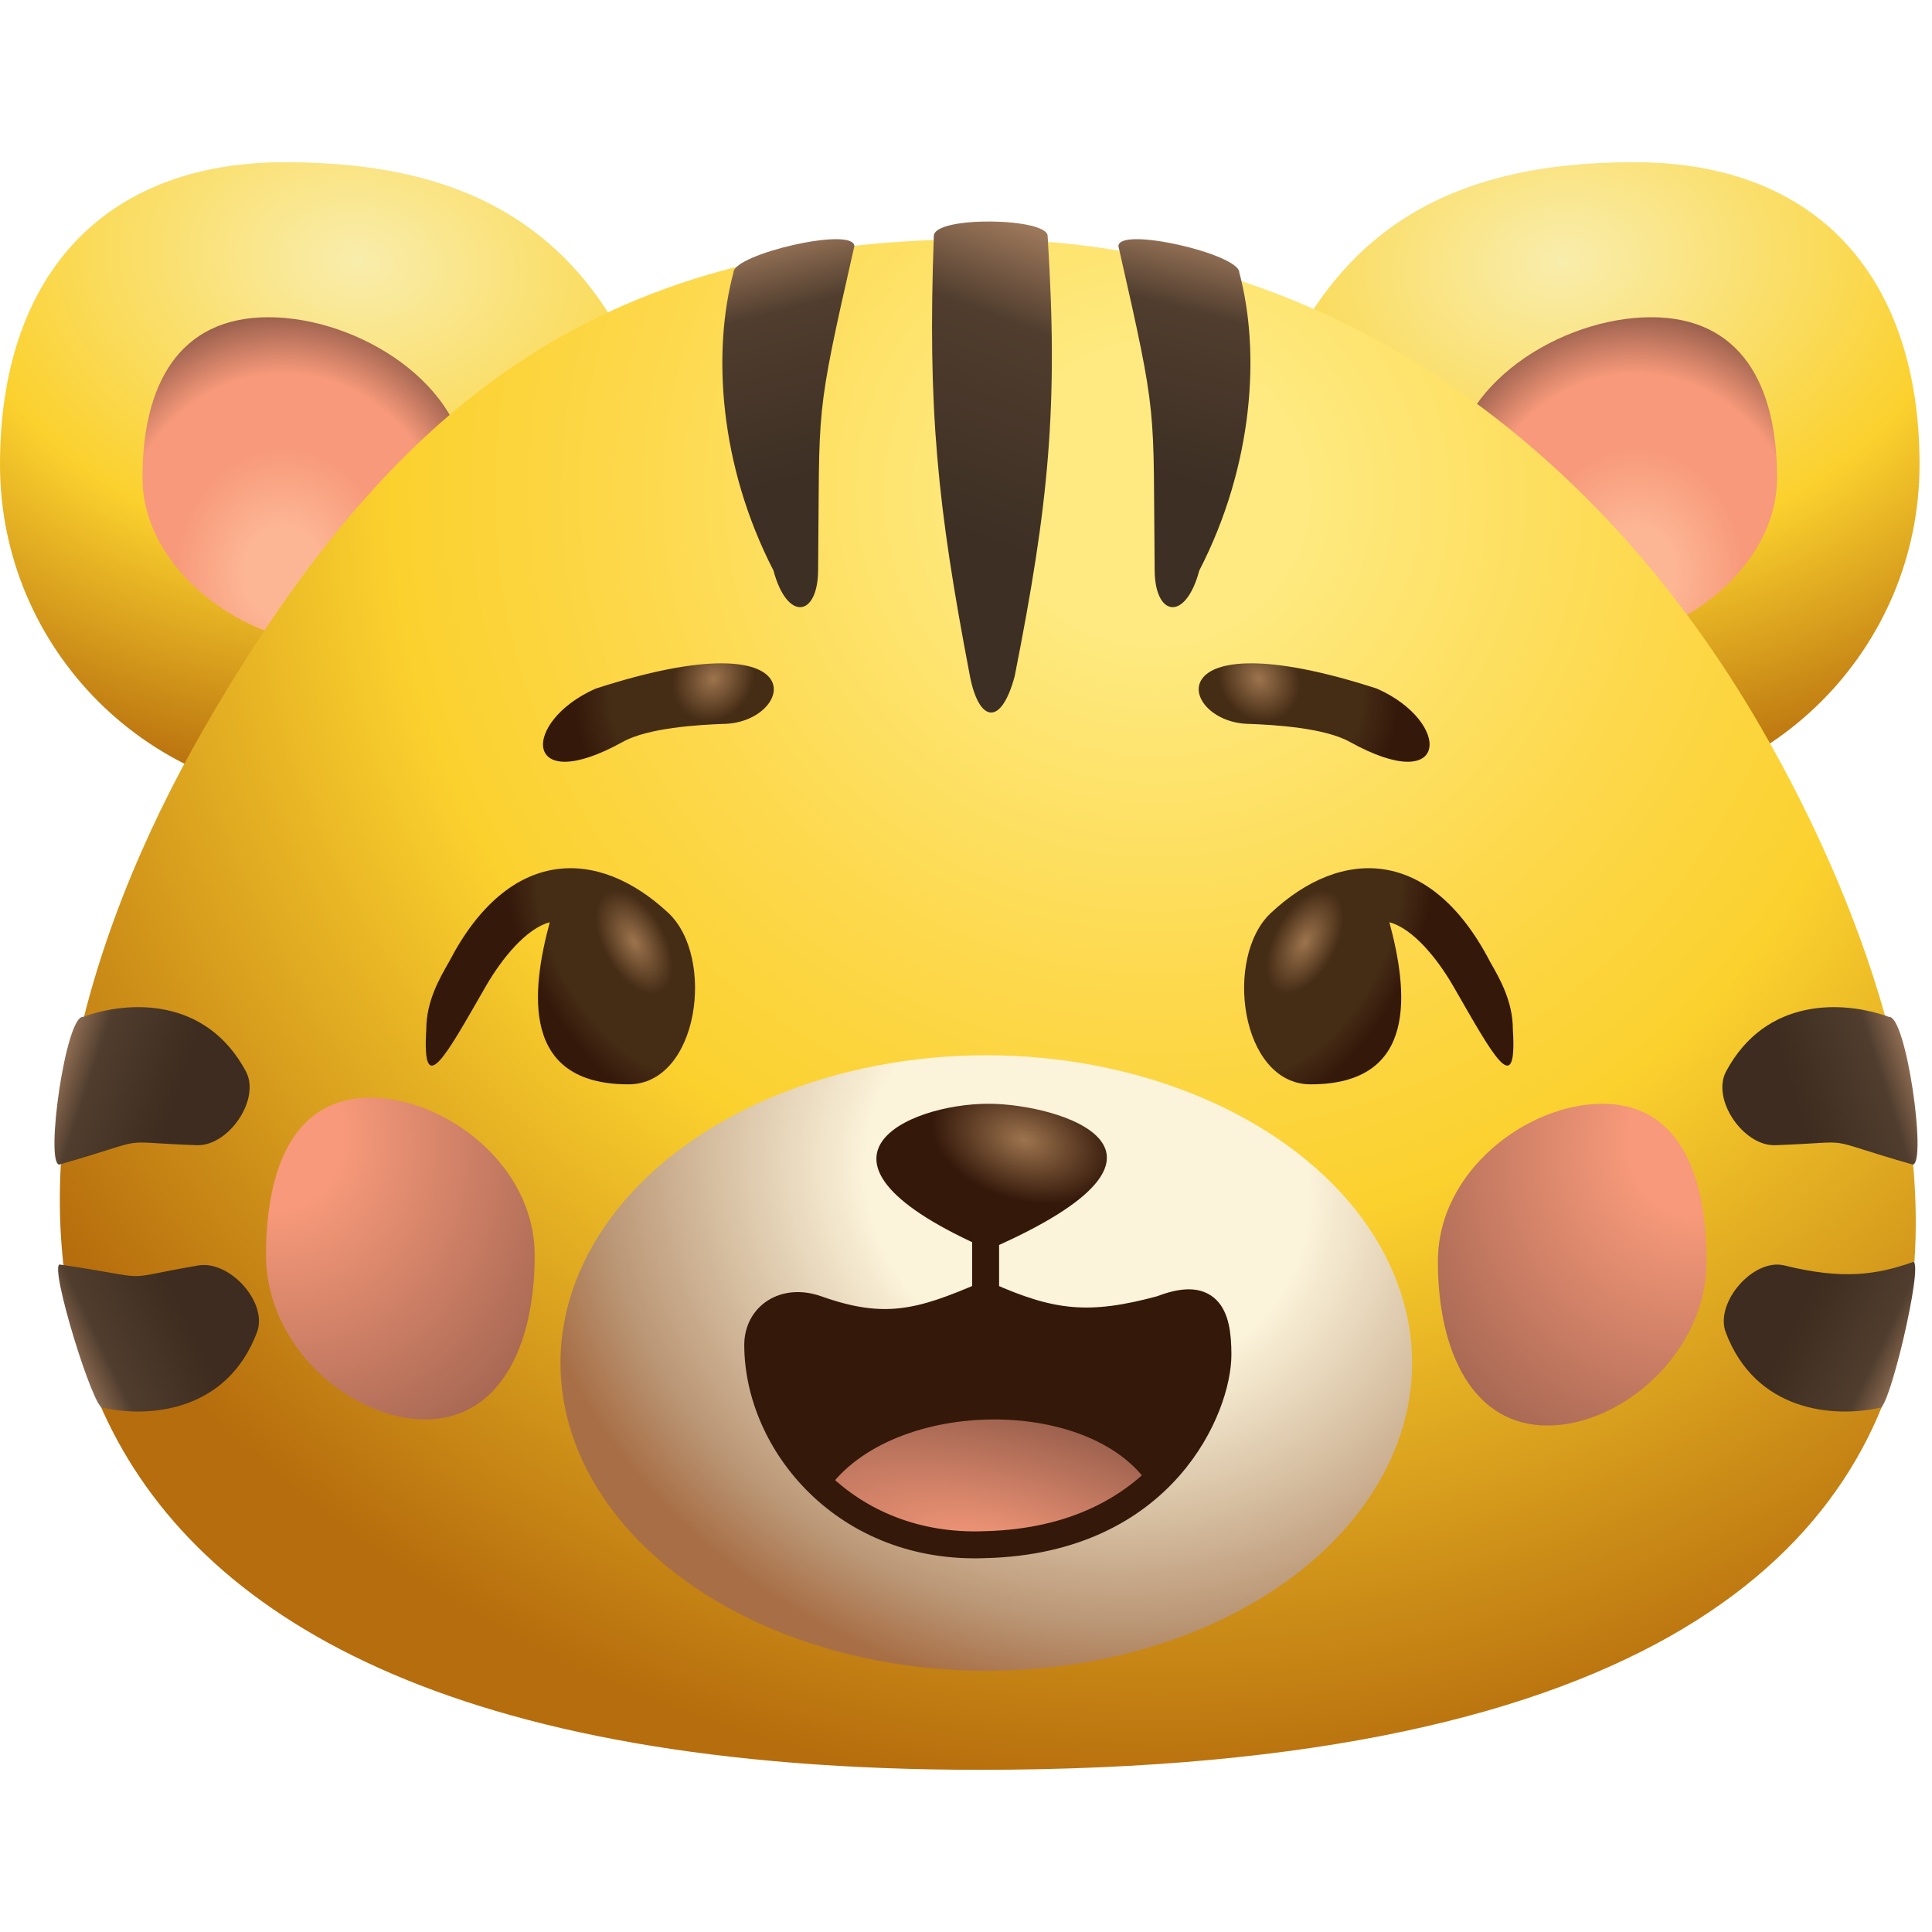 <svg width="20" height="20" viewBox="0 0 20 20" fill="none" xmlns="http://www.w3.org/2000/svg">
<path d="M6.934 4.808C6.934 6.723 5.382 8.275 3.467 8.275C1.552 8.275 0 6.723 0 4.808C0 2.894 1.036 1.679 2.951 1.679C4.866 1.679 6.34 2.372 6.934 4.808Z" fill="url(#paint0_radial_4985_8982)"/>
<path d="M12.937 4.808C12.937 6.723 14.489 8.275 16.404 8.275C18.319 8.275 19.871 6.723 19.871 4.808C19.871 2.894 18.835 1.679 16.92 1.679C15.005 1.679 13.531 2.372 12.937 4.808Z" fill="url(#paint1_radial_4985_8982)"/>
<path d="M4.837 4.944C4.837 5.905 4.393 6.671 3.465 6.671C2.536 6.671 1.475 5.905 1.475 4.944C1.475 3.983 1.85 3.284 2.779 3.284C3.707 3.284 4.837 3.983 4.837 4.944Z" fill="url(#paint2_radial_4985_8982)"/>
<path d="M15.034 4.944C15.034 5.905 15.478 6.671 16.407 6.671C17.335 6.671 18.396 5.905 18.396 4.944C18.396 3.983 18.021 3.284 17.092 3.284C16.164 3.284 15.034 3.983 15.034 4.944Z" fill="url(#paint3_radial_4985_8982)"/>
<path d="M2.116 7.533C4.023 4.229 6.163 2.476 10.14 2.476C13.679 2.476 16.512 4.555 18.231 7.533C19.149 9.122 24.104 18.321 10.14 18.321C-0.749 18.321 -0.486 12.041 2.116 7.533Z" fill="url(#paint4_radial_4985_8982)"/>
<ellipse cx="10.21" cy="14.11" rx="4.408" ry="3.186" fill="url(#paint5_radial_4985_8982)"/>
<path d="M8.459 13.552C9.155 13.799 9.533 13.695 10.203 13.405C10.884 13.71 11.278 13.753 12.021 13.552C12.495 13.368 12.608 13.586 12.608 14.023C12.608 14.562 12.053 15.942 10.203 15.99C8.756 16.05 7.846 14.941 7.844 13.923C7.844 13.623 8.12 13.431 8.459 13.552Z" fill="#34180A"/>
<path d="M8.559 15.432C9.823 16.227 10.56 16.252 11.933 15.432C11.361 14.441 9.237 14.455 8.559 15.432Z" fill="url(#paint6_radial_4985_8982)"/>
<path d="M10.203 13.405C9.533 13.695 9.155 13.799 8.459 13.552C8.12 13.431 7.844 13.623 7.844 13.923C7.846 14.941 8.756 16.05 10.203 15.99C12.053 15.942 12.608 14.562 12.608 14.023C12.608 13.586 12.495 13.368 12.021 13.552C11.278 13.753 10.884 13.71 10.203 13.405ZM10.203 13.405V12.846" stroke="#34180A" stroke-width="0.279"/>
<path d="M10.234 12.936C12.586 11.911 10.953 11.426 10.234 11.426C9.387 11.426 8.11 12.009 10.234 12.936Z" fill="url(#paint7_radial_4985_8982)"/>
<path d="M5.535 12.996C5.535 13.941 5.168 14.694 4.4 14.694C3.632 14.694 2.754 13.941 2.754 12.996C2.754 12.05 3.065 11.363 3.833 11.363C4.601 11.363 5.535 12.05 5.535 12.996Z" fill="url(#paint8_radial_4985_8982)"/>
<path d="M14.885 13.058C14.885 14.004 15.252 14.757 16.02 14.757C16.788 14.757 17.666 14.004 17.666 13.058C17.666 12.113 17.355 11.426 16.587 11.426C15.819 11.426 14.885 12.113 14.885 13.058Z" fill="url(#paint9_radial_4985_8982)"/>
<path d="M13.156 9.451C13.887 8.766 14.806 8.768 15.422 9.95L15.425 9.956C15.524 10.128 15.661 10.365 15.661 10.655C15.708 11.406 15.451 10.914 15.045 10.21C14.875 9.915 14.623 9.611 14.383 9.547C14.575 10.262 14.685 11.225 13.568 11.225C12.84 11.225 12.666 9.909 13.156 9.451Z" fill="url(#paint10_radial_4985_8982)"/>
<path d="M6.919 9.451C6.187 8.766 5.268 8.768 4.652 9.95L4.649 9.956C4.55 10.128 4.413 10.365 4.413 10.655C4.366 11.406 4.623 10.914 5.029 10.21C5.199 9.915 5.451 9.611 5.691 9.547C5.499 10.262 5.39 11.225 6.506 11.225C7.234 11.225 7.408 9.909 6.919 9.451Z" fill="url(#paint11_radial_4985_8982)"/>
<path d="M10.845 2.443C10.845 2.253 9.667 2.233 9.667 2.443C9.602 4.236 9.702 5.233 10.041 7C10.132 7.471 10.361 7.531 10.504 7C10.855 5.222 10.958 4.224 10.845 2.443Z" fill="url(#paint12_linear_4985_8982)"/>
<path d="M12.829 2.82C12.829 2.63 11.578 2.339 11.578 2.549C11.993 4.374 11.935 4.161 11.953 5.906C11.957 6.386 12.273 6.437 12.415 5.906C12.977 4.816 13.049 3.643 12.829 2.82Z" fill="url(#paint13_linear_4985_8982)"/>
<path d="M7.593 2.82C7.593 2.63 8.844 2.339 8.844 2.549C8.429 4.374 8.487 4.161 8.469 5.906C8.465 6.386 8.149 6.437 8.007 5.906C7.445 4.816 7.373 3.643 7.593 2.82Z" fill="url(#paint14_linear_4985_8982)"/>
<path d="M0.86 10.527C0.681 10.507 0.466 12.034 0.612 12.056C1.635 11.763 1.136 11.823 2.036 11.855C2.366 11.867 2.699 11.381 2.546 11.092C2.133 10.32 1.329 10.356 0.86 10.527Z" fill="url(#paint15_linear_4985_8982)"/>
<path d="M19.554 10.527C19.733 10.507 19.948 12.034 19.802 12.056C18.779 11.763 19.278 11.823 18.378 11.855C18.048 11.867 17.715 11.381 17.868 11.092C18.281 10.32 19.085 10.356 19.554 10.527Z" fill="url(#paint16_linear_4985_8982)"/>
<path d="M1.064 14.573C0.972 14.606 0.514 13.126 0.616 13.09C1.668 13.245 1.166 13.252 2.053 13.1C2.379 13.045 2.774 13.483 2.661 13.79C2.353 14.61 1.552 14.681 1.064 14.573Z" fill="url(#paint17_linear_4985_8982)"/>
<path d="M19.461 14.573C19.553 14.606 19.91 13.099 19.808 13.063C19.419 13.2 19.071 13.248 18.472 13.1C18.151 13.021 17.751 13.483 17.864 13.79C18.172 14.61 18.974 14.681 19.461 14.573Z" fill="url(#paint18_linear_4985_8982)"/>
<path d="M6.165 7.129C8.497 6.372 8.224 7.494 7.479 7.494C7.228 7.504 6.71 7.534 6.449 7.679C5.405 8.258 5.392 7.472 6.165 7.129Z" fill="url(#paint19_radial_4985_8982)"/>
<path d="M14.255 7.129C11.922 6.372 12.195 7.494 12.941 7.494C13.192 7.504 13.71 7.534 13.971 7.679C15.015 8.258 15.028 7.472 14.255 7.129Z" fill="url(#paint20_radial_4985_8982)"/>
<defs>
<radialGradient id="paint0_radial_4985_8982" cx="0" cy="0" r="1" gradientUnits="userSpaceOnUse" gradientTransform="translate(3.696 2.703) rotate(96.457) scale(5.608 7.672)">
<stop stop-color="#F9EDAC"/>
<stop offset="0.55" stop-color="#FBD12E"/>
<stop offset="1" stop-color="#B66D0D"/>
</radialGradient>
<radialGradient id="paint1_radial_4985_8982" cx="0" cy="0" r="1" gradientUnits="userSpaceOnUse" gradientTransform="translate(16.175 2.703) rotate(83.543) scale(5.608 7.672)">
<stop stop-color="#F9EDAC"/>
<stop offset="0.55" stop-color="#FBD12E"/>
<stop offset="1" stop-color="#B66D0D"/>
</radialGradient>
<radialGradient id="paint2_radial_4985_8982" cx="0" cy="0" r="1" gradientUnits="userSpaceOnUse" gradientTransform="translate(2.929 5.924) rotate(-89.562) scale(2.735 2.364)">
<stop offset="0.165" stop-color="#FDB694"/>
<stop offset="0.476" stop-color="#F7997A"/>
<stop offset="0.753" stop-color="#F7997A"/>
<stop offset="1" stop-color="#915A48"/>
</radialGradient>
<radialGradient id="paint3_radial_4985_8982" cx="0" cy="0" r="1" gradientUnits="userSpaceOnUse" gradientTransform="translate(16.942 5.924) rotate(-90.438) scale(2.735 2.364)">
<stop offset="0.165" stop-color="#FDB694"/>
<stop offset="0.476" stop-color="#F7997A"/>
<stop offset="0.753" stop-color="#F7997A"/>
<stop offset="1" stop-color="#915A48"/>
</radialGradient>
<radialGradient id="paint4_radial_4985_8982" cx="0" cy="0" r="1" gradientUnits="userSpaceOnUse" gradientTransform="translate(11.924 5.112) rotate(102.011) scale(13.505 13.942)">
<stop offset="0.11" stop-color="#FEEA81"/>
<stop offset="0.39" stop-color="#FDD84B"/>
<stop offset="0.569" stop-color="#FBD12E"/>
<stop offset="1" stop-color="#B66D0D"/>
</radialGradient>
<radialGradient id="paint5_radial_4985_8982" cx="0" cy="0" r="1" gradientUnits="userSpaceOnUse" gradientTransform="translate(11.257 12.247) rotate(107.566) scale(5.296 6.014)">
<stop offset="0.385" stop-color="#FBF3DA"/>
<stop offset="0.852" stop-color="#BA9675"/>
<stop offset="1" stop-color="#A86F46"/>
</radialGradient>
<radialGradient id="paint6_radial_4985_8982" cx="0" cy="0" r="1" gradientUnits="userSpaceOnUse" gradientTransform="translate(10.246 16.038) rotate(-76.99) scale(1.577 3.961)">
<stop stop-color="#F7997A"/>
<stop offset="1" stop-color="#915A48"/>
</radialGradient>
<radialGradient id="paint7_radial_4985_8982" cx="0" cy="0" r="1" gradientUnits="userSpaceOnUse" gradientTransform="translate(10.601 11.801) rotate(106.456) scale(1.183 1.869)">
<stop stop-color="#9D744E"/>
<stop offset="0.527" stop-color="#34180A"/>
</radialGradient>
<radialGradient id="paint8_radial_4985_8982" cx="0" cy="0" r="1" gradientUnits="userSpaceOnUse" gradientTransform="translate(2.754 11.661) rotate(63.268) scale(4.471 3.909)">
<stop offset="0.199" stop-color="#F7997A"/>
<stop offset="1" stop-color="#915A48"/>
</radialGradient>
<radialGradient id="paint9_radial_4985_8982" cx="0" cy="0" r="1" gradientUnits="userSpaceOnUse" gradientTransform="translate(17.666 11.723) rotate(116.732) scale(4.471 3.909)">
<stop offset="0.199" stop-color="#F7997A"/>
<stop offset="1" stop-color="#915A48"/>
</radialGradient>
<radialGradient id="paint10_radial_4985_8982" cx="0" cy="0" r="1" gradientUnits="userSpaceOnUse" gradientTransform="translate(13.506 9.753) rotate(28.688) scale(2.362 4.28)">
<stop stop-color="#9D744E"/>
<stop offset="0.137" stop-color="#452C15"/>
<stop offset="0.344" stop-color="#452C15"/>
<stop offset="0.464" stop-color="#34180A"/>
<stop offset="1" stop-color="#34180A"/>
</radialGradient>
<radialGradient id="paint11_radial_4985_8982" cx="0" cy="0" r="1" gradientUnits="userSpaceOnUse" gradientTransform="translate(6.568 9.753) rotate(151.312) scale(2.362 4.28)">
<stop stop-color="#9D744E"/>
<stop offset="0.137" stop-color="#452C15"/>
<stop offset="0.344" stop-color="#452C15"/>
<stop offset="0.464" stop-color="#34180A"/>
<stop offset="1" stop-color="#34180A"/>
</radialGradient>
<linearGradient id="paint12_linear_4985_8982" x1="10.889" y1="1.906" x2="8.389" y2="8.543" gradientUnits="userSpaceOnUse">
<stop stop-color="#C39571"/>
<stop offset="0.21" stop-color="#503D2E"/>
<stop offset="0.525" stop-color="#3D2F24"/>
</linearGradient>
<linearGradient id="paint13_linear_4985_8982" x1="12.944" y1="2.186" x2="11.578" y2="7.516" gradientUnits="userSpaceOnUse">
<stop stop-color="#C39571"/>
<stop offset="0.21" stop-color="#503D2E"/>
<stop offset="0.525" stop-color="#3D2F24"/>
</linearGradient>
<linearGradient id="paint14_linear_4985_8982" x1="7.478" y1="2.186" x2="8.844" y2="7.516" gradientUnits="userSpaceOnUse">
<stop stop-color="#C39571"/>
<stop offset="0.21" stop-color="#503D2E"/>
<stop offset="0.525" stop-color="#3D2F24"/>
</linearGradient>
<linearGradient id="paint15_linear_4985_8982" x1="0.568" y1="10.325" x2="3.335" y2="11.228" gradientUnits="userSpaceOnUse">
<stop stop-color="#C39571"/>
<stop offset="0.21" stop-color="#503D2E"/>
<stop offset="0.525" stop-color="#3D2C1F"/>
</linearGradient>
<linearGradient id="paint16_linear_4985_8982" x1="19.846" y1="10.325" x2="17.079" y2="11.228" gradientUnits="userSpaceOnUse">
<stop stop-color="#C39571"/>
<stop offset="0.21" stop-color="#503D2E"/>
<stop offset="0.525" stop-color="#3D2C1F"/>
</linearGradient>
<linearGradient id="paint17_linear_4985_8982" x1="0.801" y1="14.812" x2="3.425" y2="13.55" gradientUnits="userSpaceOnUse">
<stop stop-color="#C39571"/>
<stop offset="0.21" stop-color="#503D2E"/>
<stop offset="0.525" stop-color="#3D2C1F"/>
</linearGradient>
<linearGradient id="paint18_linear_4985_8982" x1="19.724" y1="14.812" x2="17.101" y2="13.55" gradientUnits="userSpaceOnUse">
<stop stop-color="#C39571"/>
<stop offset="0.21" stop-color="#503D2E"/>
<stop offset="0.525" stop-color="#3D2C1F"/>
</linearGradient>
<radialGradient id="paint19_radial_4985_8982" cx="0" cy="0" r="1" gradientUnits="userSpaceOnUse" gradientTransform="translate(7.387 7.024) rotate(36.224) scale(2.96 3.414)">
<stop stop-color="#9D744E"/>
<stop offset="0.137" stop-color="#452C15"/>
<stop offset="0.344" stop-color="#452C15"/>
<stop offset="0.464" stop-color="#34180A"/>
<stop offset="1" stop-color="#34180A"/>
</radialGradient>
<radialGradient id="paint20_radial_4985_8982" cx="0" cy="0" r="1" gradientUnits="userSpaceOnUse" gradientTransform="translate(13.033 7.024) rotate(143.776) scale(2.96 3.414)">
<stop stop-color="#9D744E"/>
<stop offset="0.137" stop-color="#452C15"/>
<stop offset="0.344" stop-color="#452C15"/>
<stop offset="0.464" stop-color="#34180A"/>
<stop offset="1" stop-color="#34180A"/>
</radialGradient>
</defs>
</svg>
